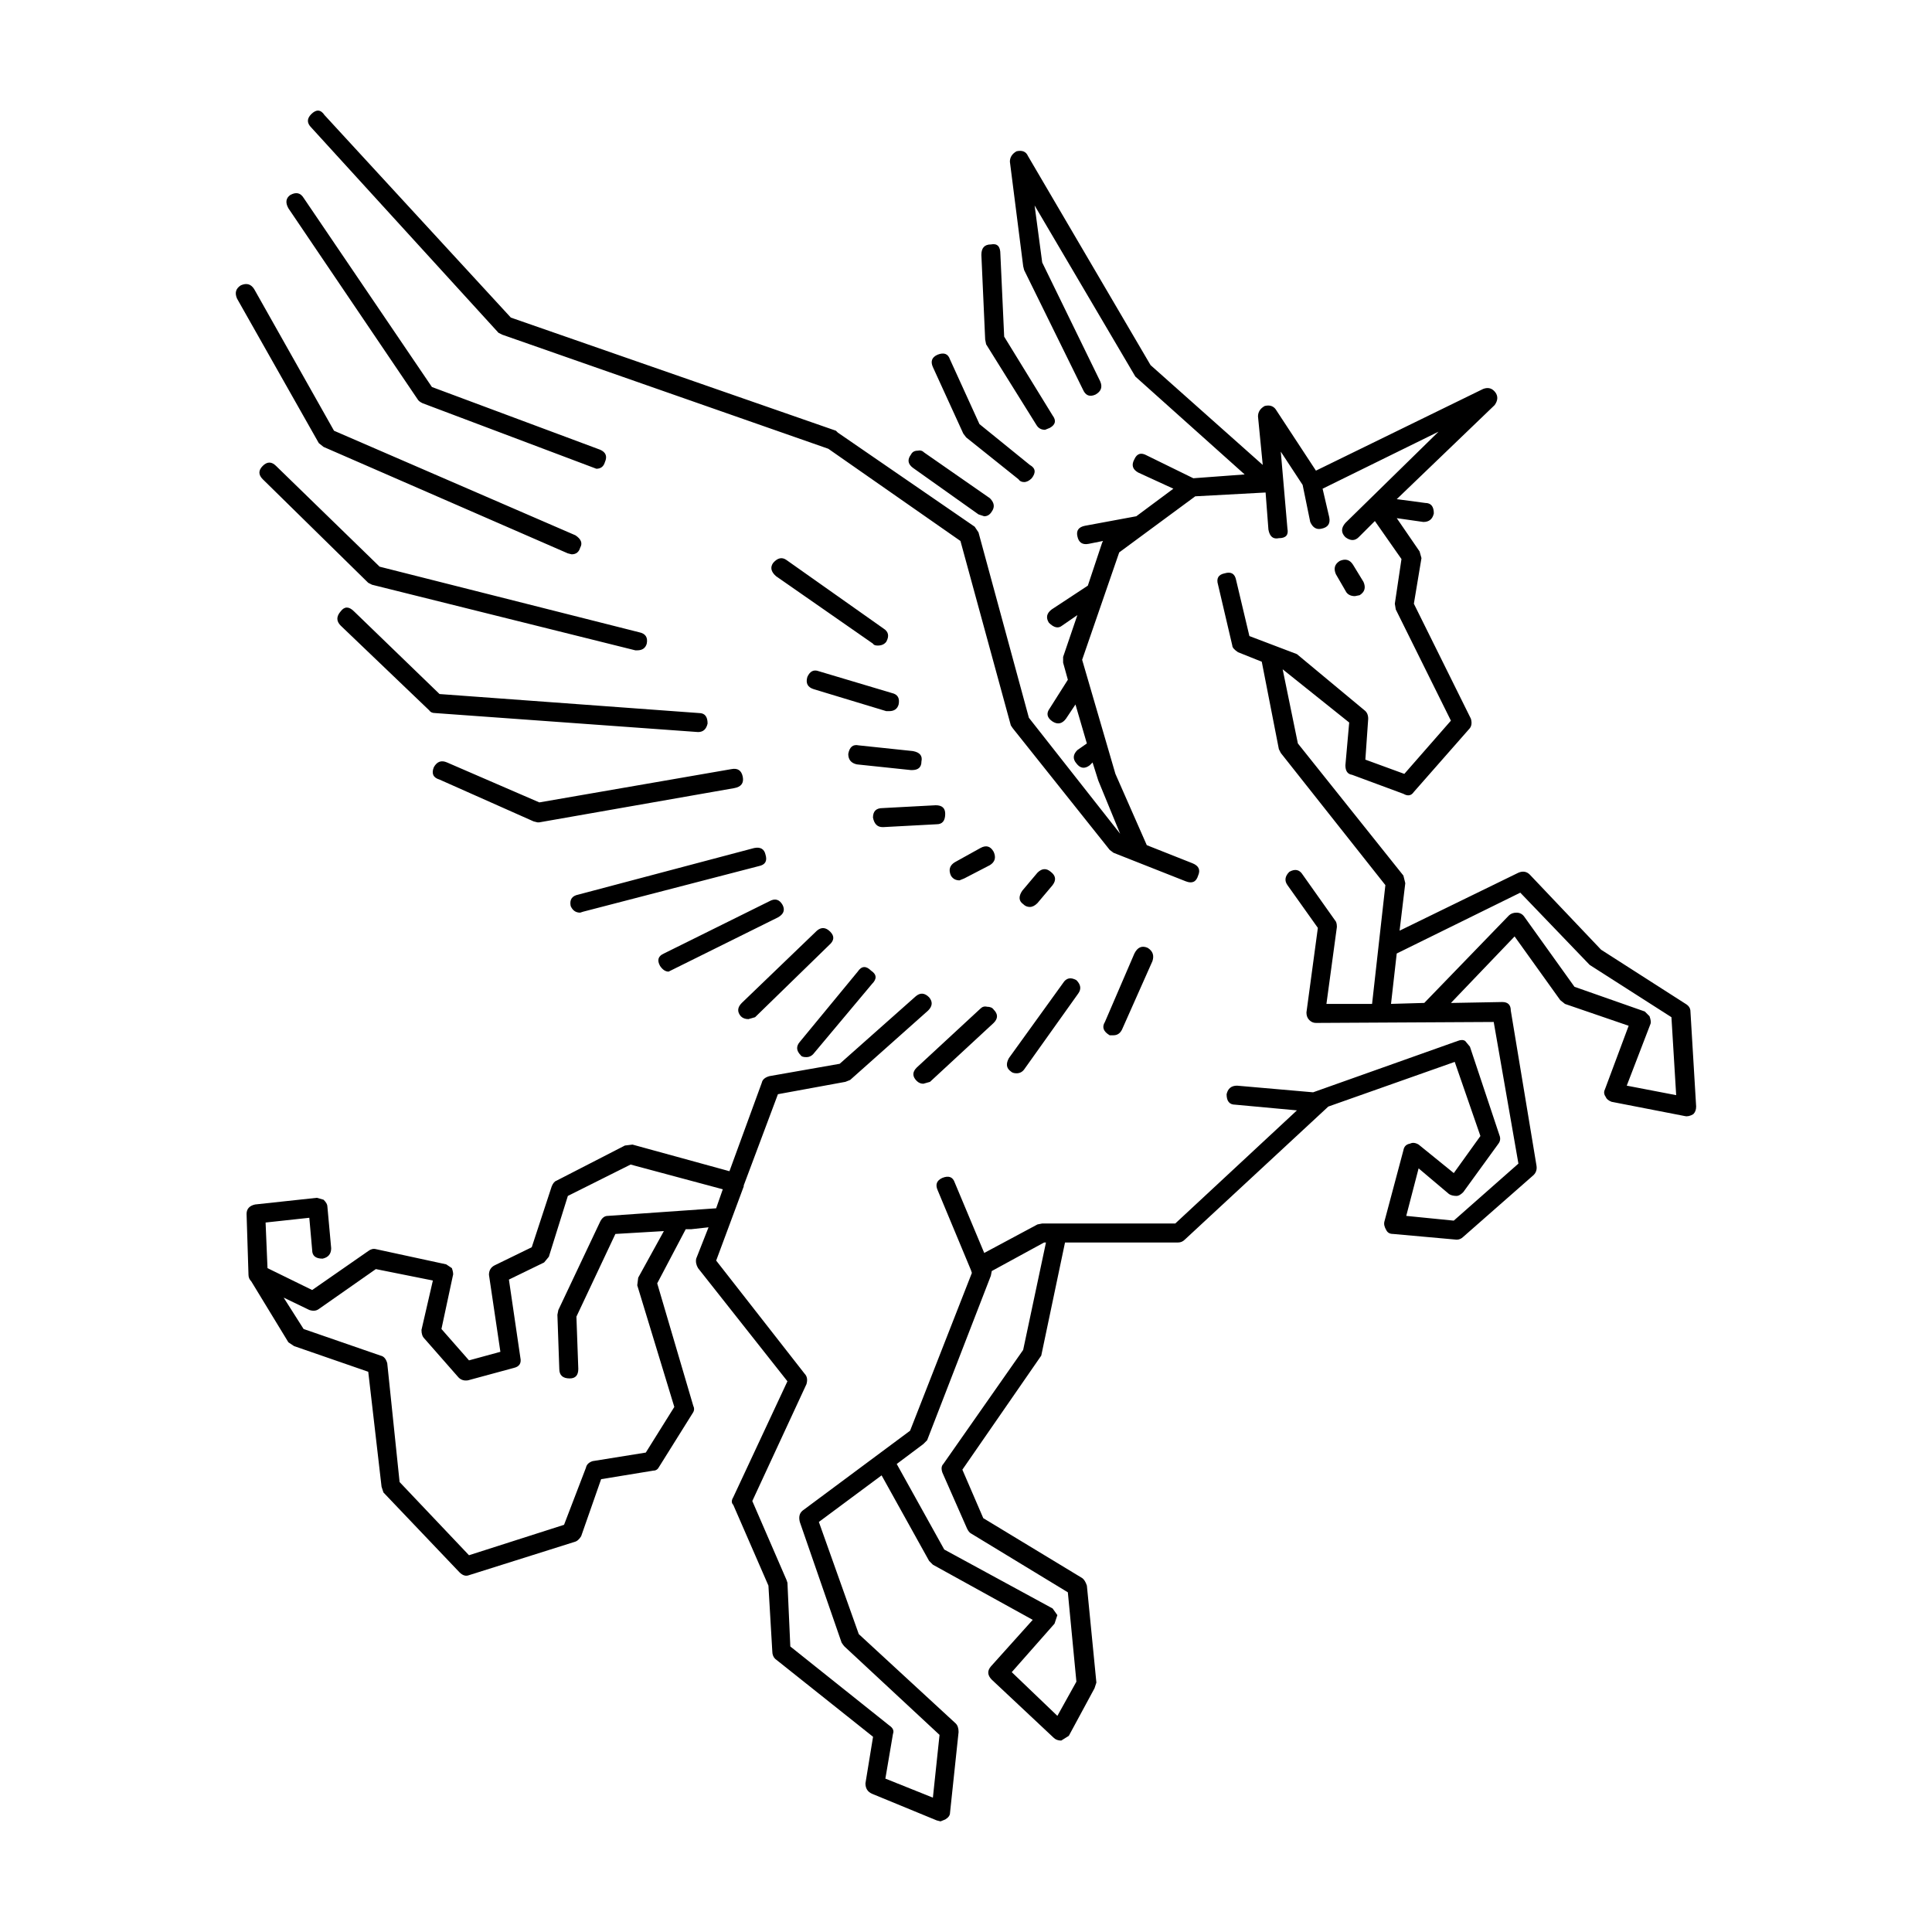<?xml version="1.0" encoding="UTF-8"?>
<!-- Uploaded to: ICON Repo, www.iconrepo.com, Generator: ICON Repo Mixer Tools -->
<svg fill="#000000" width="800px" height="800px" version="1.1" viewBox="144 144 512 512" xmlns="http://www.w3.org/2000/svg">
 <path d="m482.16 252.61 10.578 16.117 44.336-21.664c1.344-0.5 2.434-0.168 3.277 1.008 0.676 1.008 0.586 2.102-0.25 3.277l-25.949 24.934 7.559 1.008c1.512 0 2.269 0.926 2.269 2.769-0.336 1.516-1.258 2.269-2.769 2.269l-7.055-1.008 6.047 8.816 0.5 1.766-2.012 12.09 15.113 30.484c0.336 1.172 0.168 2.098-0.508 2.769l-14.613 16.625c-0.676 1.008-1.594 1.176-2.769 0.5l-13.605-5.039c-1.176-0.168-1.766-1.004-1.766-2.519l1.008-11.336-17.633-14.105 4.031 19.652 27.965 35.016 0.5 2.012-1.512 12.594 31.488-15.363c1.176-0.5 2.184-0.336 3.019 0.5l18.895 19.902 22.422 14.363c0.84 0.5 1.258 1.172 1.258 2.012l1.512 25.191c0 0.84-0.25 1.512-0.754 2.016-0.84 0.5-1.598 0.668-2.269 0.5l-19.398-3.777c-0.836-0.336-1.344-0.754-1.512-1.258-0.5-0.668-0.586-1.344-0.25-2.012l6.297-16.879-16.875-5.789-1.258-1.008-12.094-16.879-16.875 17.633 13.598-0.25c1.516 0 2.269 0.758 2.269 2.269l6.805 41.062c0.168 1.004-0.082 1.844-0.758 2.519l-18.641 16.375c-0.5 0.5-1.094 0.754-1.762 0.754l-16.879-1.52c-0.836 0-1.426-0.336-1.762-1.008-0.5-0.84-0.676-1.594-0.5-2.269l5.039-18.895c0.168-1.004 0.754-1.594 1.762-1.762 0.676-0.336 1.426-0.25 2.269 0.25l9.32 7.559 7.055-9.824-6.805-19.645-33.5 11.836-38.035 35.266c-0.508 0.508-1.094 0.758-1.766 0.758h-29.977l-6.297 29.977-20.906 30.23 5.539 12.848 26.199 15.867c0.5 0.34 0.926 1.008 1.258 2.016l2.519 25.691-0.5 1.516-6.805 12.594-2.012 1.258c-0.84 0-1.516-0.254-2.016-0.758l-16.375-15.363c-1.176-1.176-1.258-2.352-0.25-3.527l11.086-12.344-26.449-14.609-1.008-1.008-12.594-22.672-16.625 12.344 10.578 29.723 25.691 23.68c0.508 0.5 0.758 1.258 0.758 2.269l-2.269 21.41c0 0.668-0.418 1.258-1.258 1.762l-1.258 0.508-1.008-0.254-17.125-7.051c-1.176-0.508-1.766-1.426-1.766-2.769l2.016-12.344-25.949-20.66c-0.5-0.5-0.754-1.172-0.754-2.012l-1.023-17.383-9.32-21.41c-0.508-0.5-0.508-1.176 0-2.016l14.355-30.73-23.68-29.977c-0.5-0.84-0.668-1.676-0.5-2.519l3.273-8.309-4.531 0.5h-1.512l-7.559 14.355 9.57 32.496c0.336 0.676 0.25 1.344-0.25 2.016l-8.816 14.105c-0.336 0.668-0.84 1.008-1.512 1.008l-13.855 2.269-5.289 15.113c-0.508 0.836-1.094 1.344-1.766 1.512l-27.961 8.816c-0.84 0.336-1.676 0.082-2.519-0.758l-20.152-21.16-0.5-1.512-3.527-30.477-19.652-6.801-1.512-1.008-9.82-16.125c-0.5-0.5-0.754-1.094-0.754-1.762l-0.508-16.121c0-1.344 0.758-2.184 2.269-2.519l16.375-1.766 1.762 0.508c0.676 0.668 1.008 1.258 1.008 1.762l1.008 11.086c0 1.512-0.758 2.434-2.269 2.769-1.844 0-2.769-0.754-2.769-2.269l-0.758-8.562-11.586 1.258 0.508 12.09 11.836 5.797 14.863-10.328c0.668-0.508 1.344-0.676 2.012-0.508l18.641 4.031 1.512 1.008c0.34 1.008 0.422 1.676 0.254 2.016l-3.023 14.109 7.305 8.316 8.316-2.269-3.027-20.402c0-1.176 0.508-2.016 1.512-2.519l9.824-4.789 5.289-16.121c0.34-0.84 0.758-1.344 1.258-1.512l18.141-9.324 2.012-0.25 25.695 7.055 8.566-23.43c0.168-0.84 0.836-1.426 2.012-1.762l18.641-3.277 20.152-17.883c1.176-1.008 2.352-0.926 3.527 0.25 1.008 1.176 0.926 2.352-0.25 3.527l-20.66 18.391-1.258 0.5-17.883 3.277-9.066 24.184 0.004 0.254-7.305 19.652 23.43 29.973c0.668 0.676 0.836 1.598 0.5 2.773l-14.355 30.98 9.066 20.91 0.25 0.754 0.758 16.879 26.195 20.906c1.008 0.676 1.344 1.426 1.008 2.269l-2.012 11.844 12.594 5.039 1.762-16.629-25.191-23.426c-0.168-0.168-0.418-0.508-0.758-1.008l-11.078-31.988c-0.34-1.348-0.082-2.352 0.754-3.027l28.469-21.16 16.375-41.816-0.25-0.754-8.816-21.16c-0.676-1.512-0.254-2.602 1.258-3.277 1.676-0.668 2.769-0.25 3.273 1.258l7.809 18.641 14.109-7.559 1.258-0.25h35.266l32.242-29.977-16.375-1.512c-1.512 0-2.269-0.926-2.269-2.769 0.34-1.516 1.258-2.269 2.773-2.269l20.152 1.762 38.289-13.605c0.84-0.336 1.512-0.336 2.016 0l1.258 1.516 7.809 23.426c0.336 0.84 0.25 1.598-0.25 2.269l-9.324 12.848c-0.668 0.676-1.258 1.008-1.762 1.008-0.84 0-1.512-0.168-2.016-0.5l-8.059-6.805-3.277 12.594 12.594 1.258 17.133-15.113-6.547-37.535-47.109 0.254c-0.668 0-1.258-0.254-1.762-0.758-0.508-0.5-0.758-1.176-0.758-2.016l3.027-22.414-8.062-11.336c-0.836-1.176-0.668-2.352 0.508-3.527 1.512-0.84 2.688-0.59 3.523 0.754l8.566 12.094c0.336 0.336 0.508 0.926 0.508 1.762l-2.773 20.41h12.094l3.527-31.488-27.711-35.016-0.516-1.016-4.531-23.172-6.297-2.519c-1.008-0.676-1.512-1.258-1.512-1.766l-3.777-16.121c-0.508-1.676 0.082-2.688 1.762-3.019 1.676-0.5 2.688 0.082 3.019 1.762l3.527 14.863 12.594 4.789 17.883 14.863c0.676 0.5 1.008 1.258 1.008 2.269l-0.754 10.828 10.328 3.777 12.344-14.105-14.613-29.473-0.25-1.516 1.762-11.836-7.051-10.078-4.285 4.281c-1.008 1.008-2.184 1.008-3.527 0-1.176-1.172-1.176-2.43 0-3.777l24.688-24.184-30.73 15.113 1.762 7.559c0.336 1.676-0.336 2.688-2.016 3.027-1.344 0.336-2.348-0.254-3.019-1.766l-2.016-9.824-5.789-8.816 1.762 20.41c0.336 1.676-0.418 2.519-2.269 2.519-1.512 0.336-2.434-0.422-2.769-2.269l-0.75-9.832-18.641 1.008-20.152 14.863-9.824 28.461 8.816 30.23 8.316 18.895 12.09 4.789c1.684 0.668 2.184 1.762 1.512 3.277-0.5 1.676-1.594 2.18-3.273 1.512l-19.145-7.559-1.008-0.758-25.695-32.242-0.512-0.762-13.352-48.871-35.012-24.434-86.406-30.23-1.008-0.508-49.621-54.406c-1.176-1.176-1.176-2.352 0-3.527 1.344-1.344 2.519-1.258 3.527 0.254l49.371 53.652 86.148 29.98 0.508 0.5 36.27 24.941 1.008 1.512 13.352 49.121 24.184 30.734-5.797-14.105-1.512-4.789-0.754 0.754c-1.344 1.008-2.519 0.84-3.527-0.5-1.008-1.176-0.926-2.352 0.25-3.527l2.519-1.762-3.019-10.328-2.519 3.777c-1.008 1.344-2.184 1.594-3.527 0.754-1.512-1.008-1.766-2.18-0.758-3.527l4.789-7.559-1.258-4.531v-1.512l3.777-11.086-4.027 2.773c-1.008 0.84-2.184 0.59-3.527-0.758-0.84-1.344-0.586-2.519 0.758-3.523l9.57-6.297 3.777-11.336 0.25-0.508-3.777 0.758c-1.676 0.336-2.688-0.34-3.019-2.016-0.336-1.512 0.336-2.434 2.016-2.769l13.598-2.519 9.824-7.305-9.32-4.281c-1.512-0.84-1.852-2.016-1.008-3.527 0.676-1.512 1.762-1.852 3.277-1.008l12.34 6.047 13.605-1.008-28.969-25.941-26.699-45.344 2.016 15.113 15.363 31.488c0.668 1.512 0.25 2.688-1.258 3.523-1.512 0.676-2.602 0.254-3.277-1.258l-15.617-31.738-0.25-1.008-3.527-27.711c0-1.172 0.586-2.098 1.762-2.769 1.512-0.336 2.519 0.082 3.027 1.258l32.492 55.418 29.727 26.449-1.258-12.848c0-1.176 0.586-2.102 1.762-2.769 1.34-0.34 2.348 0 3.023 1.008zm22.164 49.121-1.258 0.25c-1.004 0-1.762-0.34-2.262-1.008l-2.773-4.789c-0.668-1.512-0.336-2.688 1.008-3.527 1.512-0.668 2.688-0.336 3.527 1.008l2.769 4.535c0.672 1.512 0.332 2.691-1.012 3.531zm41.562 84.133c0.84 0 1.516 0.34 2.016 1.008l13.352 18.641 18.637 6.547 1.258 1.258c0.34 1.008 0.422 1.676 0.254 2.016l-6.297 16.375 13.098 2.519-1.258-20.66-21.664-13.855-18.391-19.145-32.746 16.121-1.512 13.352 8.816-0.254 22.422-23.172c0.508-0.496 1.18-0.75 2.016-0.75zm-291.2-136.03-34.258-50.633c-0.84-1.512-0.676-2.688 0.5-3.527 1.516-0.836 2.691-0.586 3.527 0.758l34.008 50.129 44.59 16.625c1.512 0.668 1.93 1.762 1.258 3.277-0.34 1.172-1.094 1.762-2.269 1.762l-46.102-17.383c-0.664-0.332-1.086-0.668-1.254-1.008zm141.07-10.578 7.809 17.133 13.352 10.828c1.512 0.84 1.676 2.016 0.5 3.527-0.668 0.668-1.344 1.008-2.012 1.008-0.676 0-1.176-0.25-1.512-0.758l-13.855-11.086-0.758-1.004-8.059-17.633c-0.676-1.516-0.254-2.609 1.258-3.277 1.684-0.664 2.773-0.246 3.277 1.262zm13.352-27.957 1.008 21.914 12.848 20.91c1.008 1.344 0.754 2.434-0.758 3.273l-1.258 0.508c-1.008 0-1.762-0.418-2.269-1.258l-13.348-21.41-0.25-1.258-1.008-22.43c0-1.852 0.836-2.769 2.519-2.769 1.676-0.34 2.516 0.5 2.516 2.519zm-197.75 9.316 21.16 37.535 63.98 27.711c1.516 1.008 1.934 2.102 1.258 3.277-0.336 1.172-1.086 1.762-2.262 1.762l-1.008-0.25-64.742-28.215-1.258-1.004-21.664-38.293c-0.668-1.512-0.336-2.688 1.008-3.527 1.512-0.672 2.688-0.34 3.527 1.004zm26.453 85.398 22.672 21.914 68.766 5.039c1.516 0 2.269 0.926 2.269 2.773-0.336 1.512-1.176 2.262-2.519 2.262l-69.777-5.039c-0.676 0-1.176-0.25-1.512-0.754l-23.426-22.418c-1.176-1.176-1.176-2.434 0-3.777 1.008-1.344 2.184-1.344 3.527 0zm-20.66-38.543 27.457 26.707 68.773 17.379c1.676 0.34 2.352 1.348 2.012 3.027-0.336 1.176-1.176 1.762-2.519 1.762h-0.5l-69.777-17.383-1.008-0.508-27.961-27.457c-1.176-1.176-1.176-2.352 0-3.527 1.176-1.172 2.348-1.172 3.523 0zm7.305 228.73 20.402 7.055c0.84 0.168 1.434 0.836 1.766 2.012l3.273 31.488 18.391 19.398 25.191-8.062 5.797-15.113c0.168-0.84 0.754-1.426 1.762-1.762l14.105-2.269 7.559-12.094-9.824-32.242 0.254-2.016 6.801-12.344-12.848 0.758-10.328 21.914 0.5 13.855c0 1.684-0.758 2.519-2.269 2.519-1.844 0-2.769-0.836-2.769-2.519l-0.5-14.355 0.25-1.258 11.086-23.43c0.5-1.004 1.176-1.512 2.012-1.512l28.719-2.012 1.762-5.039-24.434-6.555-16.625 8.316-5.039 16.121-1.258 1.512-9.324 4.535 3.027 20.652c0.336 1.512-0.25 2.434-1.766 2.769l-12.09 3.277c-1.008 0.168-1.852-0.082-2.519-0.758l-9.066-10.324c-0.508-0.5-0.758-1.258-0.758-2.269l3.019-13.098-15.113-3.027-15.113 10.582c-0.668 0.5-1.512 0.586-2.519 0.25l-6.801-3.277zm182.38-216.64c-0.5 0.84-1.176 1.258-2.016 1.258l-1.512-0.5-17.383-12.344c-1.344-1.008-1.512-2.184-0.5-3.527 0.336-0.668 0.926-1.008 1.762-1.008 0.676-0.168 1.258 0 1.766 0.508l17.383 12.09c1.172 1.172 1.34 2.348 0.5 3.523zm-27.961 34.512c-0.508 0.676-1.258 1.008-2.269 1.008-0.676 0-1.094-0.168-1.258-0.5l-25.691-17.883c-1.344-1.176-1.598-2.352-0.758-3.527 1.176-1.344 2.352-1.598 3.527-0.758l25.691 18.141c1.344 0.832 1.594 2.008 0.758 3.519zm6.797 34.008h-0.25l-14.355-1.512c-1.516-0.336-2.269-1.258-2.269-2.769 0.336-1.852 1.258-2.602 2.769-2.269l14.355 1.512c1.852 0.34 2.602 1.258 2.269 2.773 0 1.512-0.836 2.266-2.519 2.266zm-3.527-17.379c-0.336 1.172-1.176 1.762-2.519 1.762h-0.754l-19.145-5.797c-1.684-0.5-2.269-1.594-1.766-3.273 0.676-1.512 1.684-2.016 3.027-1.512l19.395 5.789c1.512 0.344 2.102 1.348 1.762 3.031zm-6.797 29.973c0-1.676 0.84-2.519 2.519-2.519l14.105-0.754c1.684 0 2.519 0.754 2.519 2.269 0 1.844-0.754 2.769-2.269 2.769l-14.105 0.754h-0.25c-1.344 0-2.188-0.836-2.519-2.519zm20.652 15.371c-0.668-1.516-0.336-2.688 1.008-3.527l6.805-3.777c1.512-0.84 2.688-0.508 3.523 1.008 0.676 1.512 0.34 2.688-1.004 3.523l-6.805 3.527-1.258 0.508c-1.008-0.004-1.762-0.426-2.269-1.262zm26.957 2.519-4.031 4.781c-0.676 0.676-1.344 1.008-2.016 1.008-0.676 0-1.258-0.25-1.762-0.754-1.176-0.84-1.258-2.016-0.254-3.527l4.035-4.789c1.176-1.176 2.348-1.258 3.523-0.25 1.34 1.012 1.512 2.184 0.504 3.531zm-163.99-31.238c0.836-1.512 2.012-1.934 3.523-1.258l24.438 10.578 50.883-8.816c1.684-0.336 2.688 0.34 3.027 2.016 0.336 1.676-0.422 2.688-2.269 3.019l-51.641 9.066h-0.508l-1.004-0.25-24.941-11.086c-1.68-0.5-2.184-1.594-1.508-3.269zm86.148 26.199-46.602 12.09-0.758 0.25c-1.176 0-2.012-0.586-2.519-1.762-0.336-1.676 0.34-2.688 2.016-3.019l46.602-12.344c1.676-0.34 2.688 0.25 3.019 1.762 0.512 1.676-0.078 2.684-1.758 3.023zm6.297 10.328c0.676 1.344 0.25 2.434-1.258 3.273l-28.969 14.363c-0.84 0-1.594-0.508-2.269-1.512-0.836-1.516-0.5-2.609 1.008-3.277l27.961-13.855c1.512-0.844 2.688-0.504 3.527 1.008zm-11.082 29.469c-1.008-1.176-0.926-2.352 0.25-3.527l19.902-19.145c1.176-1.008 2.352-0.922 3.527 0.25 1.176 1.176 1.094 2.352-0.25 3.527l-19.652 19.145-1.762 0.508c-0.84 0-1.512-0.25-2.016-0.758zm107.82-18.133c1.344 0.84 1.762 2.012 1.258 3.527l-8.062 18.133c-0.5 1.008-1.258 1.512-2.262 1.512h-1.008c-1.684-1.008-2.102-2.18-1.258-3.527l7.809-18.137c0.836-1.676 2.012-2.184 3.523-1.508zm-18.391 12.086-14.355 20.152c-0.508 0.676-1.176 1.008-2.016 1.008-0.668 0-1.176-0.168-1.512-0.5-1.18-0.84-1.344-2.016-0.504-3.527l14.355-19.902c0.84-1.344 2.016-1.594 3.527-0.754 1.176 1.172 1.344 2.352 0.504 3.523zm-22.422 4.285c1.176 1.176 1.176 2.352 0 3.527l-16.875 15.617-1.762 0.5c-0.676 0-1.258-0.25-1.766-0.754-1.176-1.176-1.176-2.352 0-3.527l16.879-15.617c0.5-0.508 1.086-0.676 1.762-0.508 0.844 0.004 1.426 0.258 1.762 0.762zm-32.492-10.328c1.512 1.004 1.594 2.18 0.25 3.523l-15.621 18.641c-0.5 0.508-1.086 0.758-1.762 0.758-0.84 0-1.344-0.168-1.512-0.508-1.176-1.172-1.258-2.352-0.25-3.523l15.363-18.641c1.012-1.508 2.188-1.598 3.531-0.25zm45.844 72.047-13.855 7.559-0.25 1.258-16.879 43.578-1.004 1.008-7.055 5.289 12.594 22.672 28.719 15.621 1.258 1.762-0.754 2.266-11.336 12.848 12.094 11.586 5.039-9.066-2.269-23.68-25.695-15.617c-0.34-0.168-0.676-0.59-1.008-1.258l-6.547-14.863c-0.34-1.008-0.254-1.762 0.25-2.269l21.16-30.23 6.043-28.461z" fill-rule="evenodd"/>
</svg>
